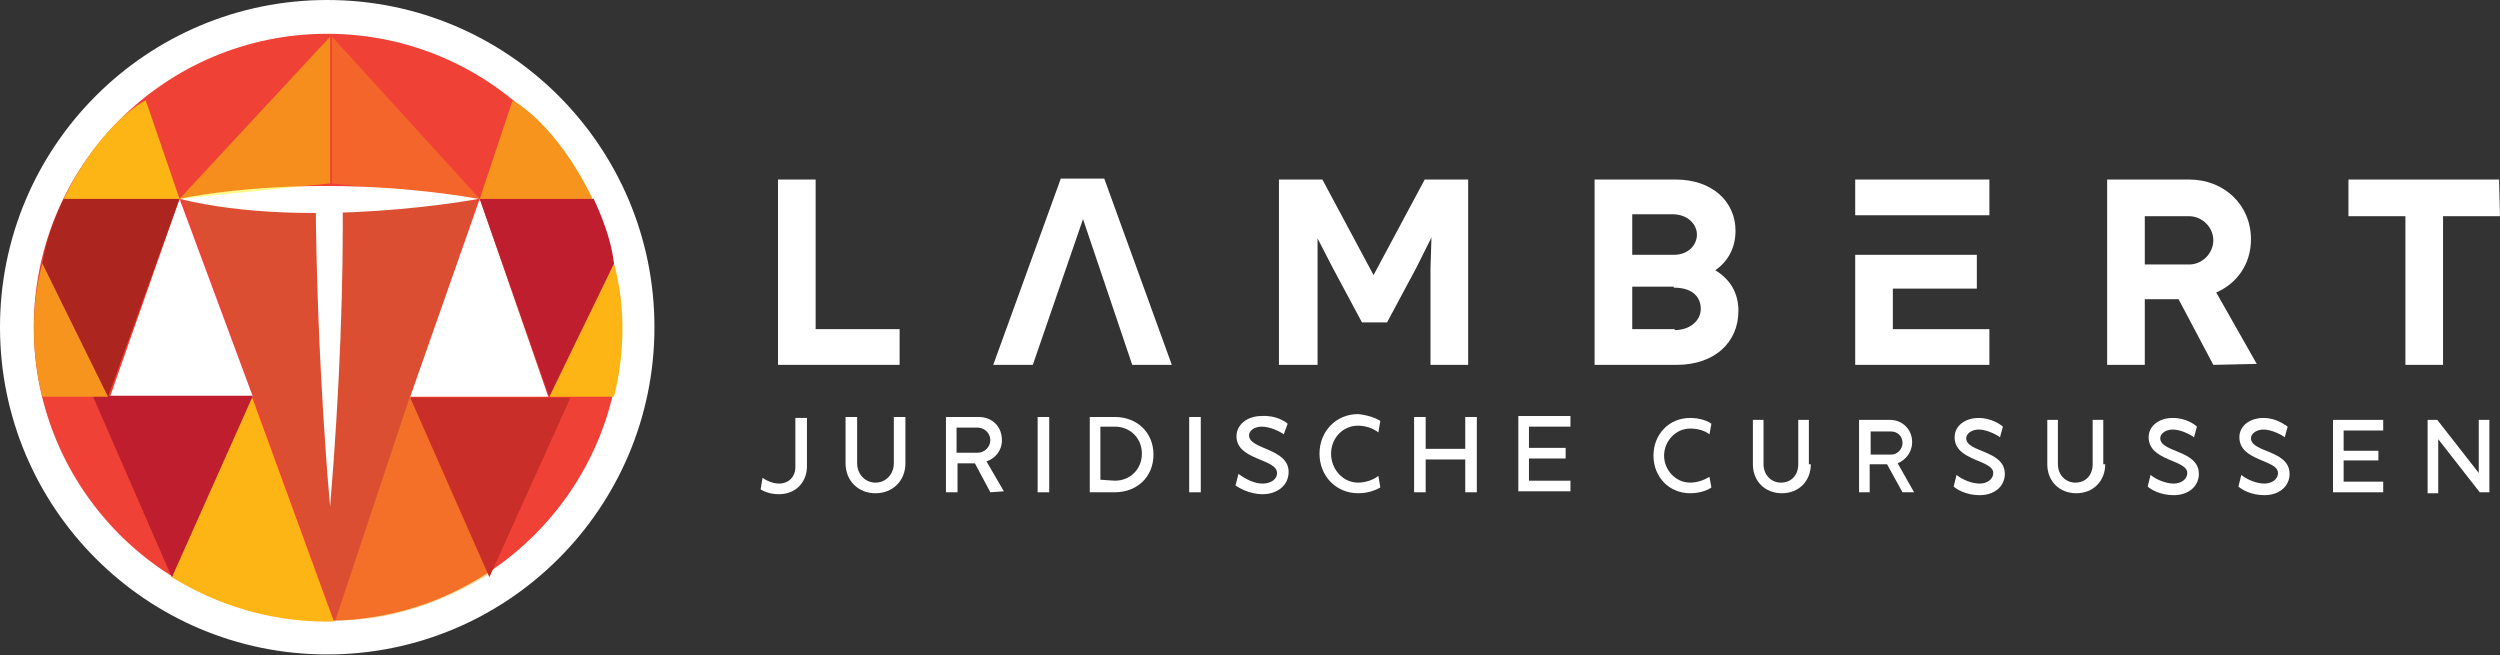 <?xml version="1.0" encoding="utf-8"?>
<!-- Generator: Adobe Illustrator 21.0.2, SVG Export Plug-In . SVG Version: 6.00 Build 0)  -->
<svg version="1.1" id="Layer_1" xmlns="http://www.w3.org/2000/svg" xmlns:xlink="http://www.w3.org/1999/xlink" x="0px" y="0px"
	 viewBox="0 0 259 67.9" style="enable-background:new 0 0 259 67.9;" xml:space="preserve">
<rect x="0" y="0" width="259" height="67.9" fill="#333333" stroke="none"/>
<style type="text/css">
	.st0{fill:#FFFFFF;}
	.st1{fill:#EF4136;}
	.st2{opacity:0.44;fill:#F7941D;enable-background:new    ;}
	.st3{opacity:0.44;fill:#C4602E;enable-background:new    ;}
	.st4{fill:#FDB515;}
	.st5{opacity:0.44;fill:#FBAD18;enable-background:new    ;}
	.st6{fill:#BE1E2D;}
	.st7{fill:#C92E29;}
	.st8{fill:#F7941D;}
	.st9{opacity:0.44;fill:#FFF200;enable-background:new    ;}
	.st10{fill:#AC251F;}
</style>
<circle class="st0" cx="33.9" cy="33.9" r="33.9"/>
<g>
	<g>
		<g>
			<g>
				<path class="st0" d="M83.6,48.3c0,1.7-1.2,2.9-2.9,2.9c-0.9,0-1.6-0.3-1.9-0.5l0.2-1.2c0.4,0.3,1.1,0.6,1.7,0.6
					c1,0,1.7-0.7,1.7-1.7v-5.1h1.2L83.6,48.3L83.6,48.3z"/>
				<path class="st0" d="M93.8,48c0,1.8-1.3,3.1-3.1,3.1c-1.8,0-3.1-1.3-3.1-3.1v-4.8h1.2V48c0,1.1,0.8,2,1.9,2s1.9-0.9,1.9-2v-4.8
					h1.2V48z"/>
				<path class="st0" d="M102.6,51l-1.6-3h-1.8v3H98v-7.8h3.4c1.4,0,2.4,1,2.4,2.4c0,1.1-0.7,1.9-1.6,2.2l1.8,3.1L102.6,51L102.6,51
					z M99.1,46.9h2.2c0.7,0,1.3-0.6,1.3-1.3s-0.6-1.3-1.3-1.3h-2.2V46.9z"/>
				<path class="st0" d="M108.7,51h-1.2v-7.8h1.2V51z"/>
				<path class="st0" d="M115.5,43.2c2.3,0,4,1.6,4,3.9c0,2.3-1.7,3.9-4,3.9h-2.6v-7.8C112.9,43.2,115.5,43.2,115.5,43.2z
					 M115.5,49.8c1.6,0,2.8-1.2,2.8-2.8s-1.2-2.8-2.8-2.8H114v5.5L115.5,49.8L115.5,49.8z"/>
				<path class="st0" d="M124.4,51h-1.2v-7.8h1.2V51z"/>
				<path class="st0" d="M133.4,43.9L133,45c-0.4-0.3-1.4-0.8-2.3-0.8c-0.7,0-1.3,0.4-1.3,0.9c0,1.5,4.1,1.3,4.1,3.8
					c0,1.4-1.2,2.3-2.7,2.3c-1.4,0-2.5-0.7-2.8-0.9l0.3-1.2c0.7,0.5,1.6,1,2.5,1c0.8,0,1.5-0.4,1.5-1.1c0-1.5-4.2-1.3-4.2-3.8
					c0-1.2,1.1-2.1,2.6-2.1C132.2,43,133.2,43.7,133.4,43.9z"/>
				<path class="st0" d="M143,43.6l-0.2,1.2c-0.5-0.4-1.3-0.7-2.1-0.7c-1.6,0-2.8,1.3-2.8,2.9c0,1.6,1.2,3,2.8,3
					c0.8,0,1.6-0.3,2.1-0.7l0.2,1.2c-0.5,0.3-1.3,0.6-2.3,0.6c-2.3,0-4-1.8-4-4.1s1.7-4.1,4-4.1C141.7,43,142.5,43.3,143,43.6z"/>
				<path class="st0" d="M153,43.2V51h-1.2v-3.4h-4.1V51h-1.2v-7.8h1.2v3.3h4.1v-3.3H153z"/>
				<path class="st0" d="M158.4,44.3v2.1h3.8v1.1h-3.8v2.3h4.3v1.1h-5.4v-7.8h5.4v1.1h-4.3V44.3z"/>
				<path class="st0" d="M177.3,43.9l-0.2,1.1c-0.5-0.4-1.2-0.6-2-0.6c-1.5,0-2.7,1.3-2.7,2.8s1.2,2.8,2.7,2.8c0.8,0,1.5-0.3,2-0.6
					l0.2,1.1c-0.4,0.3-1.2,0.6-2.2,0.6c-2.2,0-3.8-1.7-3.8-3.9s1.6-3.9,3.8-3.9C176.1,43.3,176.9,43.6,177.3,43.9z"/>
				<path class="st0" d="M187.6,48.1c0,1.7-1.2,3-3,3c-1.7,0-3-1.2-3-3v-4.6h1.1v4.6c0,1.1,0.8,1.9,1.8,1.9c1.1,0,1.8-0.8,1.8-1.9
					v-4.6h1.1v4.6H187.6z"/>
				<path class="st0" d="M197.1,51l-1.6-2.9h-1.8V51h-1.1v-7.5h3.2c1.3,0,2.3,1,2.3,2.3c0,1-0.6,1.8-1.5,2.2l1.7,3H197.1z
					 M193.8,47.1h2.1c0.7,0,1.2-0.6,1.2-1.2c0-0.7-0.5-1.2-1.2-1.2h-2.1V47.1z"/>
				<path class="st0" d="M207.5,44.2l-0.3,1.1c-0.4-0.3-1.4-0.8-2.2-0.8c-0.7,0-1.3,0.4-1.3,0.9c0,1.5,4,1.2,4,3.7
					c0,1.3-1.1,2.2-2.6,2.2c-1.4,0-2.4-0.6-2.7-0.9l0.3-1.2c0.6,0.5,1.6,0.9,2.4,0.9c0.7,0,1.4-0.4,1.4-1.1c0-1.4-4-1.2-4-3.7
					c0-1.2,1.1-2,2.5-2C206.3,43.3,207.3,44,207.5,44.2z"/>
				<path class="st0" d="M218.1,48.1c0,1.7-1.2,3-3,3c-1.7,0-3-1.2-3-3v-4.6h1.1v4.6c0,1.1,0.8,1.9,1.8,1.9c1.1,0,1.8-0.8,1.8-1.9
					v-4.6h1.1v4.6H218.1z"/>
				<path class="st0" d="M227.6,44.2l-0.3,1.1c-0.4-0.3-1.4-0.8-2.2-0.8c-0.7,0-1.3,0.4-1.3,0.9c0,1.5,4,1.2,4,3.7
					c0,1.3-1.1,2.2-2.6,2.2c-1.4,0-2.4-0.6-2.7-0.9l0.3-1.2c0.6,0.5,1.6,0.9,2.4,0.9c0.7,0,1.4-0.4,1.4-1.1c0-1.4-4-1.2-4-3.7
					c0-1.2,1.1-2,2.5-2C226.5,43.3,227.4,44,227.6,44.2z"/>
				<path class="st0" d="M237,44.2l-0.3,1.1c-0.4-0.3-1.4-0.8-2.2-0.8c-0.7,0-1.3,0.4-1.3,0.9c0,1.5,4,1.2,4,3.7
					c0,1.3-1.1,2.2-2.6,2.2c-1.4,0-2.4-0.6-2.7-0.9l0.3-1.2c0.6,0.5,1.6,0.9,2.4,0.9c0.7,0,1.4-0.4,1.4-1.1c0-1.4-4-1.2-4-3.7
					c0-1.2,1.1-2,2.5-2C235.8,43.3,236.7,44,237,44.2z"/>
				<path class="st0" d="M242.8,44.6v2.1h3.6v1h-3.6v2.2h4.1V51h-5.2v-7.5h5.2v1.1H242.8z"/>
				<path class="st0" d="M257.9,43.5V51h-1l-4.3-5.5v0.7v4.9h-1.1v-7.6h1l4.3,5.5v-0.7v-4.8H257.9z"/>
			</g>
			<g>
				<path class="st0" d="M93.2,34.1v3.7H80.6V18.6h3.9v15.5H93.2z"/>
				<path class="st0" d="M107,37.8h-4.1l7-19.3h4.5l7,19.3h-4.1l-5.1-15.1L107,37.8z"/>
				<path class="st0" d="M152.1,18.6v19.2h-3.9v-10l0.1-3.2l-1.6,3.2l-3,5.6h-2.6l-3-5.6l-1.6-3.1v3.1v10h-4V18.6h4.5l5.3,9.9
					l5.3-9.9H152.1z"/>
				<path class="st0" d="M180.1,32.2c0,3.3-2.5,5.6-6.4,5.6h-8.5V18.6h8.4c3.8,0,6.2,2.3,6.2,5.3c0,1.8-0.8,3.2-2.1,4.1
					C179.2,28.9,180.1,30.3,180.1,32.2z M169.1,22.2v4.2h4.3c1.5,0,2.4-1,2.4-2.1s-1-2.1-2.5-2.1H169.1z M173.5,34.2
					c1.6,0,2.7-1,2.7-2.2c0-1.1-0.7-2.2-2.8-2.2v-1.7v-0.2v1.8h-4.3v4.4h4.4V34.2z"/>
				<polygon class="st0" points="206.1,37.8 206.1,34.1 196.1,34.1 196.1,29.9 204.8,29.9 204.8,26.4 192.2,26.4 192.2,37.8 				"/>
				<rect x="192.2" y="18.6" class="st0" width="13.9" height="3.7"/>
				<path class="st0" d="M229.3,37.8l-3.6-6.8h-3.5v6.8h-3.9V18.6h8.5c3.6,0,6.4,2.6,6.4,6.2c0,2.6-1.5,4.6-3.6,5.5l4.2,7.4
					L229.3,37.8L229.3,37.8z M222.2,27.4h4.6c1.4,0,2.5-1.2,2.5-2.5c0-1.4-1.2-2.5-2.5-2.5h-4.6V27.4z"/>
				<path class="st0" d="M259,22.4h-5.9v15.4h-3.9V22.4h-5.9v-3.8h15.6L259,22.4L259,22.4z"/>
			</g>
		</g>
	</g>
	<g>
		<g>
			<g>
				<circle class="st1" cx="33.9" cy="33.9" r="30.4"/>
				<polyline class="st2" points="49.7,20.6 34.4,3.8 34.4,19 				"/>
				<polyline class="st3" points="19,20.6 34.7,64.4 49.5,20.8 				"/>
				<g>
					<g>
						<polygon class="st0" points="11.4,41.1 18.6,20.6 26.2,41.1 						"/>
					</g>
					<g>
						<polygon class="st0" points="42.5,41.1 49.7,20.6 56.8,41.1 						"/>
					</g>
				</g>
				<path class="st0" d="M18.6,20.6c0,0,13.4-3,31,0C49.7,20.6,32,23.9,18.6,20.6z"/>
				<path class="st0" d="M32.7,20c0.1,17.7,1.5,32.5,1.5,32.5c1-12.1,1.4-23.1,1.3-32.5H32.7z"/>
			</g>
			<path class="st4" d="M17.8,59.8c4.7,2.9,10.2,4.6,16.1,4.6c0.3,0,0.5,0,0.7,0l-8.5-23.3L17.8,59.8z"/>
			<path class="st5" d="M50.8,59.4c-4.7,2.9-10.1,4.9-16.1,4.9c-0.3,0,0.2,0.1,0,0.1L42.5,41L50.8,59.4z"/>
			<polyline class="st6" points="17.8,59.8 9.6,41 26.2,41 			"/>
			<polyline class="st7" points="50.7,59.8 42.5,41.2 59.1,41.2 			"/>
			<path class="st4" d="M63.6,27.3l-6.7,13.8h6.7C63.6,41.1,65.6,34.4,63.6,27.3z"/>
			<path class="st6" d="M49.7,20.6h11.8c0,0,1.8,3.6,2.1,6.7l-6.7,13.8L49.7,20.6z"/>
			<path class="st8" d="M61.4,20.6c-3.9-8-8.3-10.2-8.3-10.2l-3.4,10.2H61.4z"/>
			<polyline class="st9" points="18.6,20.6 34.2,3.8 34.2,19 			"/>
			<path class="st8" d="M4.4,27.3l6.8,13.8H4.4C4.4,41.1,2.4,34.4,4.4,27.3z"/>
			<path class="st10" d="M18.6,20.6h-12c0,0-1.8,3.6-2.2,6.7l6.8,13.8L18.6,20.6z"/>
			<path class="st4" d="M6.6,20.6c4-8.1,8.5-10.2,8.5-10.2l3.5,10.2H6.6z"/>
		</g>
	</g>
</g>
</svg>
